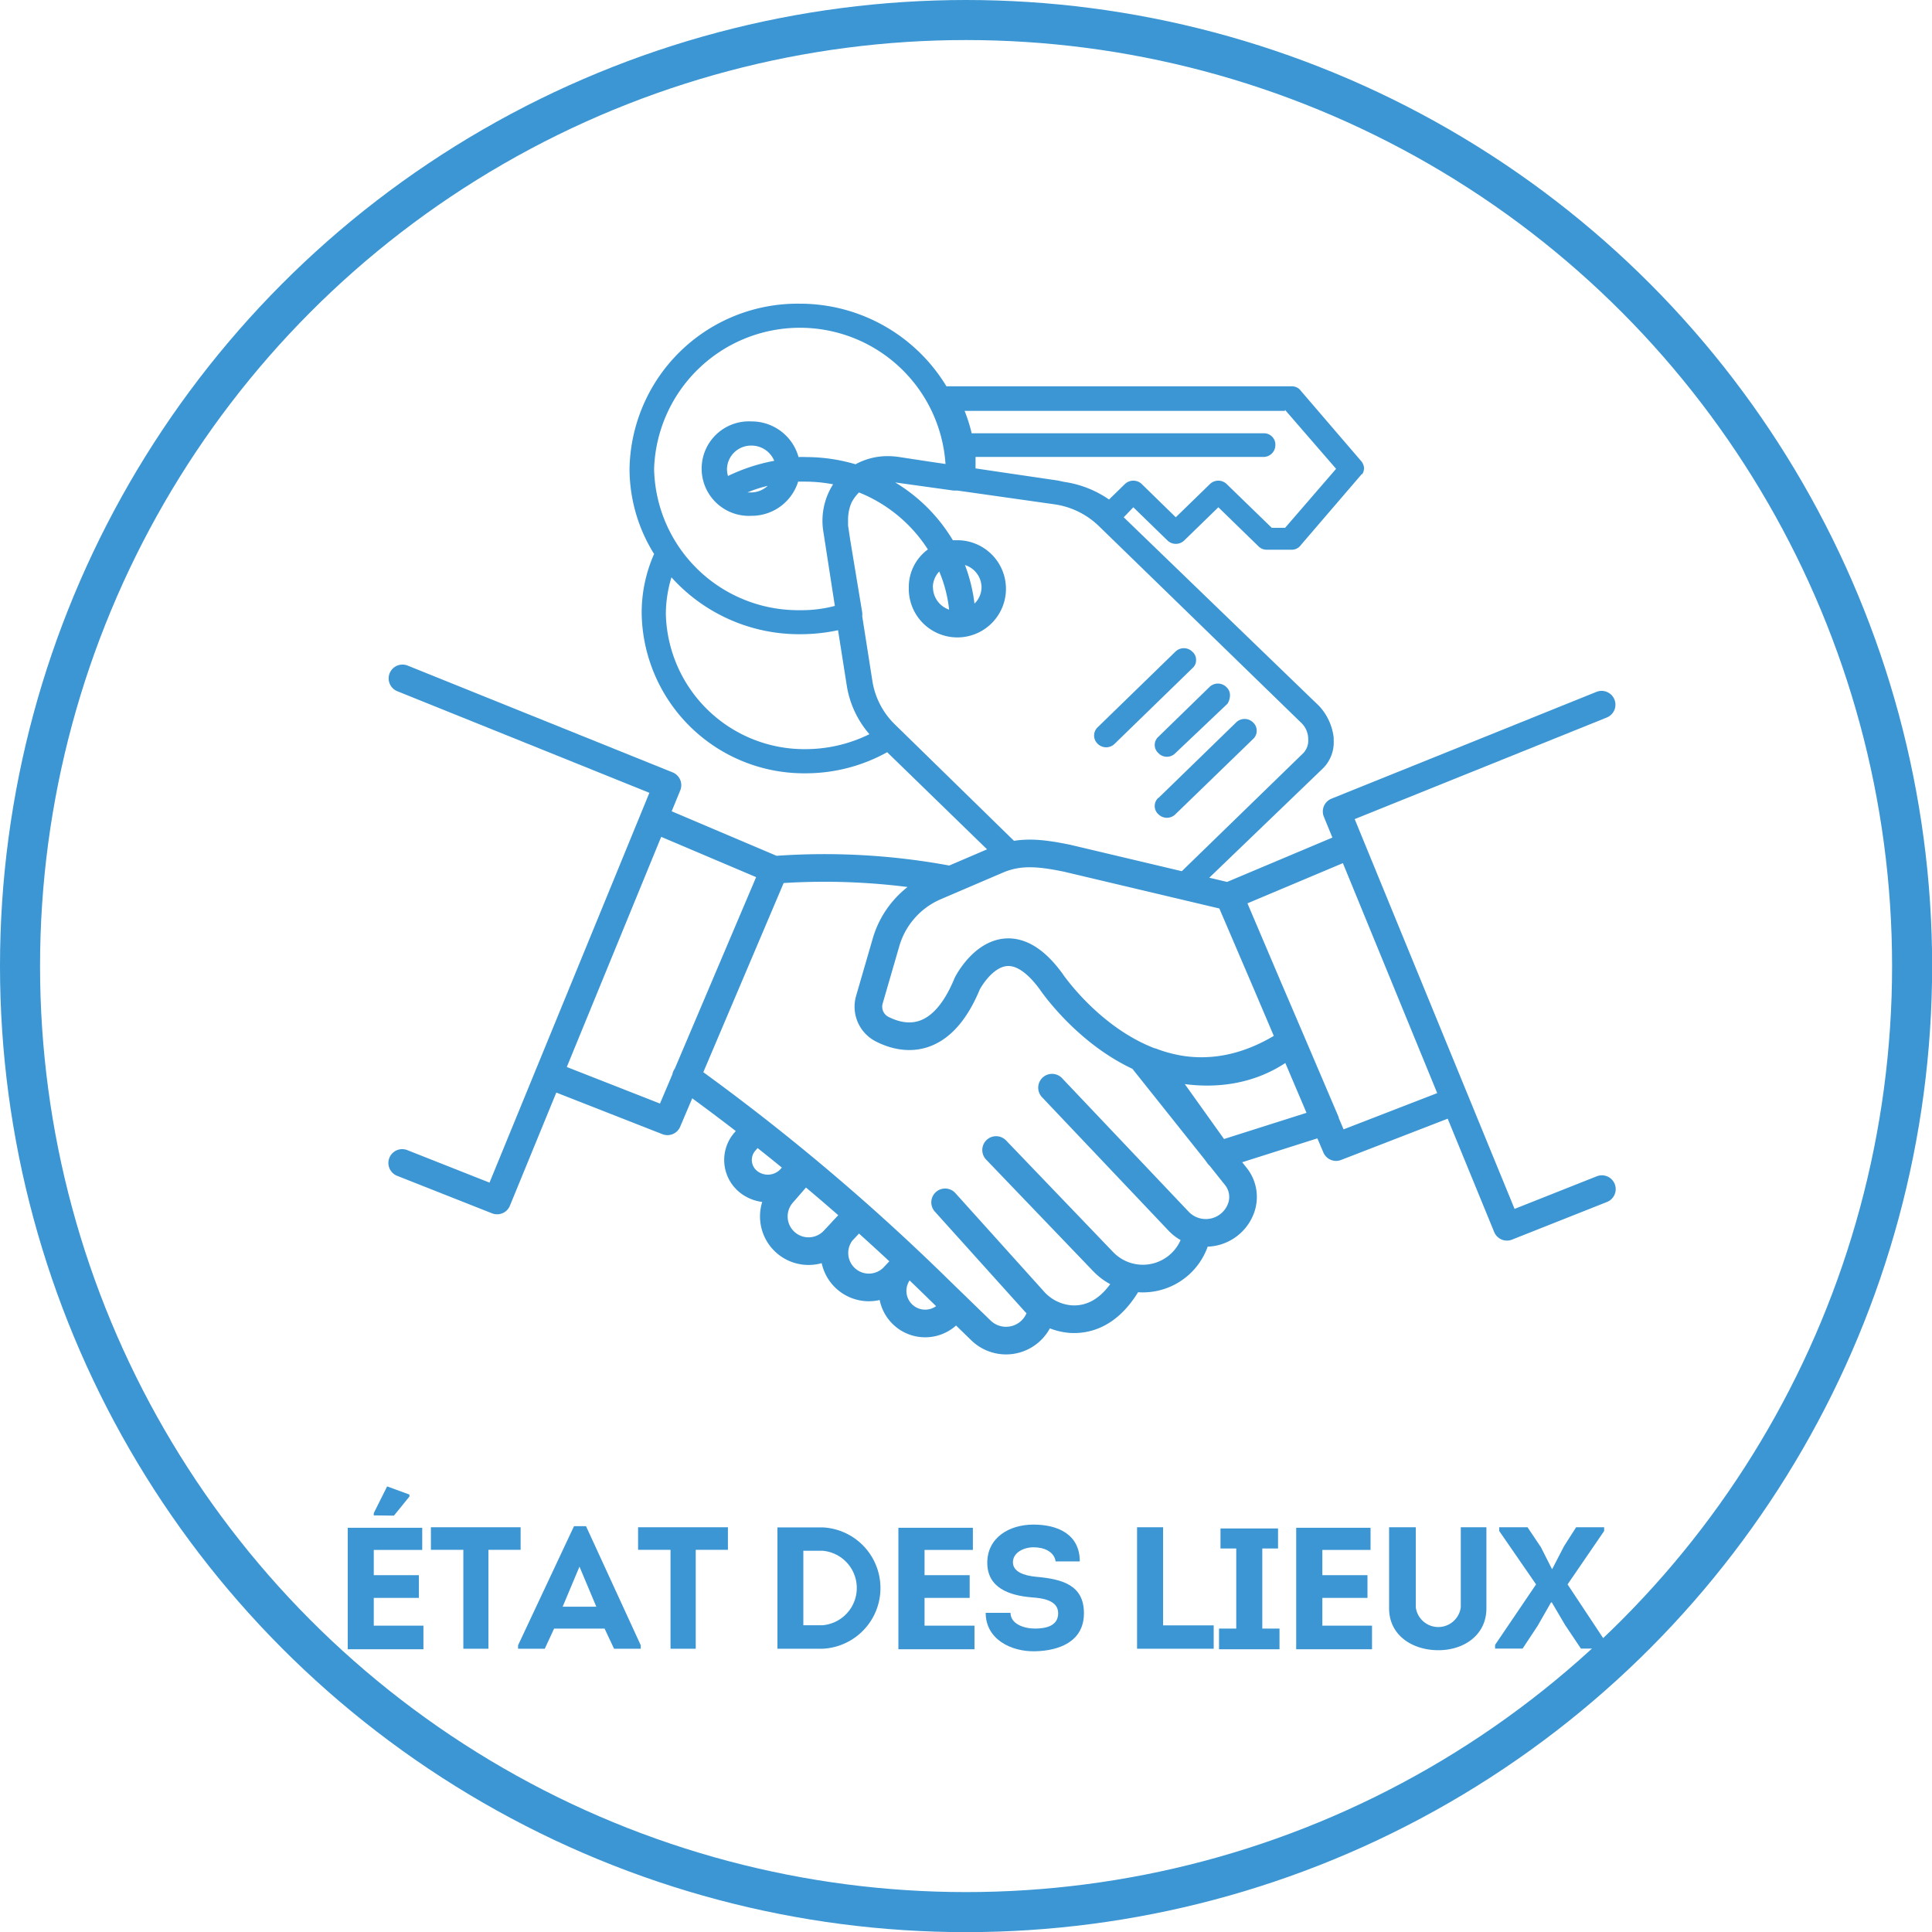 <svg xmlns="http://www.w3.org/2000/svg" viewBox="0 0 144.73 144.73"><defs><style>.cls-1{fill:#3b96d3;}.cls-2,.cls-3{fill:none;stroke:#3b96d3;}.cls-2{stroke-linecap:round;stroke-linejoin:round;stroke-width:2.07px;}.cls-3{stroke-miterlimit:10;stroke-width:3px;}</style></defs><g id="Calque_2" data-name="Calque 2"><g id="Calque_4" data-name="Calque 4"><g id="Locataire"><path class="cls-1" d="M100.09,35.12l-3.82,4.42h-1L91.9,36.27a.9.9,0,0,0-1.27,0l-2.55,2.48-2.54-2.48a.91.91,0,0,0-1.28,0l-1.18,1.15a7.87,7.87,0,0,0-3.36-1.32h0L79.26,36l-6.18-.91c0-.29,0-.57,0-.86H94.63a.89.89,0,0,0,.91-.88.85.85,0,0,0-.91-.89H72.79a11.73,11.73,0,0,0-.53-1.68h24v-.08ZM57.54,36.37a1.86,1.86,0,0,1-1.29.52l-.26,0a9.34,9.34,0,0,1,1.55-.5m-3-.72a1.84,1.84,0,0,1-.08-.53,1.8,1.8,0,0,1,1.82-1.76A1.84,1.84,0,0,1,58,34.52a13.68,13.68,0,0,0-3.45,1.13m16.29-.89-1.29-.19-2.16-.33a6,6,0,0,0-.93-.07,5,5,0,0,0-2.37.61,13.11,13.11,0,0,0-3.71-.54,5.06,5.06,0,0,0-.56,0,3.64,3.64,0,0,0-3.53-2.67,3.54,3.54,0,1,0,0,7.07,3.64,3.64,0,0,0,3.5-2.56h.5a11.29,11.29,0,0,1,2.12.2,5.07,5.07,0,0,0-.75,3.42l.88,5.69a9.72,9.72,0,0,1-2.61.32A10.8,10.8,0,0,1,49,35.12a10.93,10.93,0,0,1,21.83-.36M49.88,46a9.5,9.5,0,0,1,.42-2.75,12.87,12.87,0,0,0,9.59,4.26,13.51,13.51,0,0,0,2.89-.3l.66,4.19A7.3,7.3,0,0,0,65.13,55a10.84,10.84,0,0,1-4.79,1.12A10.38,10.38,0,0,1,49.88,46m20-2a1.77,1.77,0,0,1,.48-1.19,10.14,10.14,0,0,1,.74,2.86A1.79,1.79,0,0,1,69.89,44m2.37-1.68A1.77,1.77,0,0,1,73.53,44,1.74,1.74,0,0,1,73,45.22a12.29,12.29,0,0,0-.73-2.94m29.92-7.16a1,1,0,0,0-.18-.53l-4.55-5.3a.83.83,0,0,0-.72-.35H70.9a12.83,12.83,0,0,0-11-6.19A12.59,12.59,0,0,0,47.16,35.12,12.06,12.06,0,0,0,49,41.5,10.84,10.84,0,0,0,48.07,46,12.17,12.17,0,0,0,60.34,57.93a12.6,12.6,0,0,0,6.12-1.58l8.32,8.09a13.9,13.9,0,0,1,2.07-.58L67.07,54.3A5.8,5.8,0,0,1,65.35,51l-.76-4.84a1.33,1.33,0,0,0,0-.28L63.7,40.5l-.17-1.13v-.45a3.21,3.21,0,0,1,.26-1.27,3.05,3.05,0,0,1,.56-.76h0a11,11,0,0,1,5.16,4.27A3.48,3.48,0,0,0,68.08,44a3.64,3.64,0,1,0,3.63-3.53h-.33a12.61,12.61,0,0,0-4.32-4.33l4.38.61h.29L79,37.78a6,6,0,0,1,3.36,1.67l15.1,14.68A1.68,1.68,0,0,1,98,55.36a1.36,1.36,0,0,1-.37,1.06L88,65.78A6.69,6.69,0,0,1,89.29,67L99,57.66a2.76,2.76,0,0,0,.91-2.21v-.18a4.17,4.17,0,0,0-1.09-2.38L84.18,38.75,84.9,38l2.55,2.48a.9.9,0,0,0,1.27,0L91.27,38l3,2.92a.85.85,0,0,0,.64.26h1.82a.83.83,0,0,0,.72-.35l4.55-5.3c.09,0,.18-.27.18-.45"/><path class="cls-1" d="M86.78,59.78l5.82-5.66a.9.9,0,0,1,1.27,0,.81.81,0,0,1,.27.62.8.8,0,0,1-.27.62L88.05,61a.9.9,0,0,1-1.27,0,.83.83,0,0,1,0-1.24"/><path class="cls-1" d="M86.78,56.42a.82.82,0,0,1,0-1.23l3.82-3.72a.9.9,0,0,1,1.27,0,.81.81,0,0,1,.27.62,1.26,1.26,0,0,1-.18.62l-3.91,3.71a.88.88,0,0,1-1.27,0"/><path class="cls-1" d="M82.23,55.72a.85.85,0,0,1,0-1.24l5.82-5.66a.9.9,0,0,1,1.27,0,.79.79,0,0,1,.28.62.77.77,0,0,1-.28.62L83.5,55.72a.9.9,0,0,1-1.27,0"/><path class="cls-2" d="M120,89.08l-7.11,2.82L100.13,60.79l19.85-8M30.13,87.12l7.11,2.81L50,58.82l-19.85-8M71.61,97.84l-.64.65a2.44,2.44,0,0,1-3.51-3.38l.45-.48M64.25,91,63.1,92.22a2.58,2.58,0,0,0,3.77,3.51l1.21-1.28M64.25,91,62.47,92.9a2.6,2.6,0,0,1-3.88-3.46l1.66-1.91M56.62,84.6l-.81.91a2.09,2.09,0,0,0,.24,3,2.33,2.33,0,0,0,3.21-.26l.79-.9m-8.66-6.69a162.75,162.75,0,0,1,19,16l3.09,3a2.7,2.7,0,0,0,4.54-1.44.19.19,0,0,0,0-.08M71.21,65.91A50.53,50.53,0,0,0,58,65.16M70.8,90.07l6.59,7.32a4.15,4.15,0,0,0,2.84,1.43c1.25.07,2.82-.4,4.15-2.57m-9.76-10.1,8,8.34A4.12,4.12,0,0,0,89.51,93l0-.13M85.68,79.47l6.9,8.66a2.46,2.46,0,0,1,.4,2.35,2.81,2.81,0,0,1-4.69,1l-9.48-10M101.16,63.3l-9.07,3.82,8,18.81L109,82.48M49,61.34,58,65.16,50,84,41.1,80.51M99.29,84l-8,2.54-5-7S92.13,82,96.73,78Zm-2.56-6c-10.34,6.94-18-4.49-18-4.49-3.66-5-6.27.17-6.27.17-1.92,4.67-4.7,4.25-6.33,3.44a1.89,1.89,0,0,1-1-2.24l1.23-4.24A6.53,6.53,0,0,1,70,66.44l4.67-2c1.67-.73,3.2-.57,5.26-.15l12.16,2.88Z"/></g><path class="cls-1" d="M31.63,116.11H28V118h3.38v1.7H28v2.08h3.72v1.77H26.05v-9.1h5.58ZM28,113.52v-.17l1-2,1.67.61v.15l-1.16,1.43Z"/><path class="cls-1" d="M32.28,116.1v-1.69H39v1.69H36.59v7.41H34.71V116.1Z"/><path class="cls-1" d="M41.51,122l-.7,1.51h-2v-.26L43,114.33h.9L48,123.25v.26H46L45.29,122Zm.64-1.64h2.52l-1.26-3Z"/><path class="cls-1" d="M47.8,116.1v-1.69h6.73v1.69H52.12v7.41H50.23V116.1Z"/><path class="cls-1" d="M61.62,114.42a4.55,4.55,0,0,1,0,9.09H58.24v-9.09Zm0,7.33a2.8,2.8,0,0,0,0-5.58H60.18v5.58Z"/><path class="cls-1" d="M72.88,116.11H69.26V118h3.38v1.7H69.26v2.08H73v1.77H67.3v-9.1h5.58Z"/><path class="cls-1" d="M75.7,120.82c0,.83,1,1.18,1.83,1.18s1.74-.2,1.74-1.15-1.11-1.13-2-1.19c-1.65-.14-3.31-.7-3.31-2.59s1.65-2.86,3.46-2.86,3.47.72,3.47,2.76H79.08c-.11-.74-.87-1.06-1.65-1.06s-1.55.42-1.55,1.12.79,1,1.74,1.09c1.93.17,3.58.6,3.58,2.73s-1.86,2.81-3.66,2.85-3.7-.9-3.7-2.88Z"/><path class="cls-1" d="M87.13,121.76h3.79v1.75H85.18v-9.1h1.95Z"/><path class="cls-1" d="M95.85,122v1.55H91.32V122h1.29v-6H91.43v-1.5h4.31v1.5H94.56v6Z"/><path class="cls-1" d="M102.67,116.11H99.06V118h3.38v1.7H99.06v2.08h3.72v1.77H97.1v-9.1h5.57Z"/><path class="cls-1" d="M104.06,120.48v-6.07h2v6a1.7,1.7,0,0,0,3.37,0v-6h1.92v6.07c0,2-1.67,3.14-3.6,3.14S104.06,122.52,104.06,120.48Z"/><path class="cls-1" d="M116.28,117.54l.89-1.72.9-1.41h2.1v.28l-2.74,4,3,4.53v.28h-2l-1.18-1.76-1-1.7h-.06l-1,1.75-1.13,1.71H112v-.28l3.07-4.53-2.76-4v-.28h2.12l1,1.49.83,1.64Z"/><circle class="cls-3" cx="72.37" cy="72.37" r="70.87"/></g></g></svg>